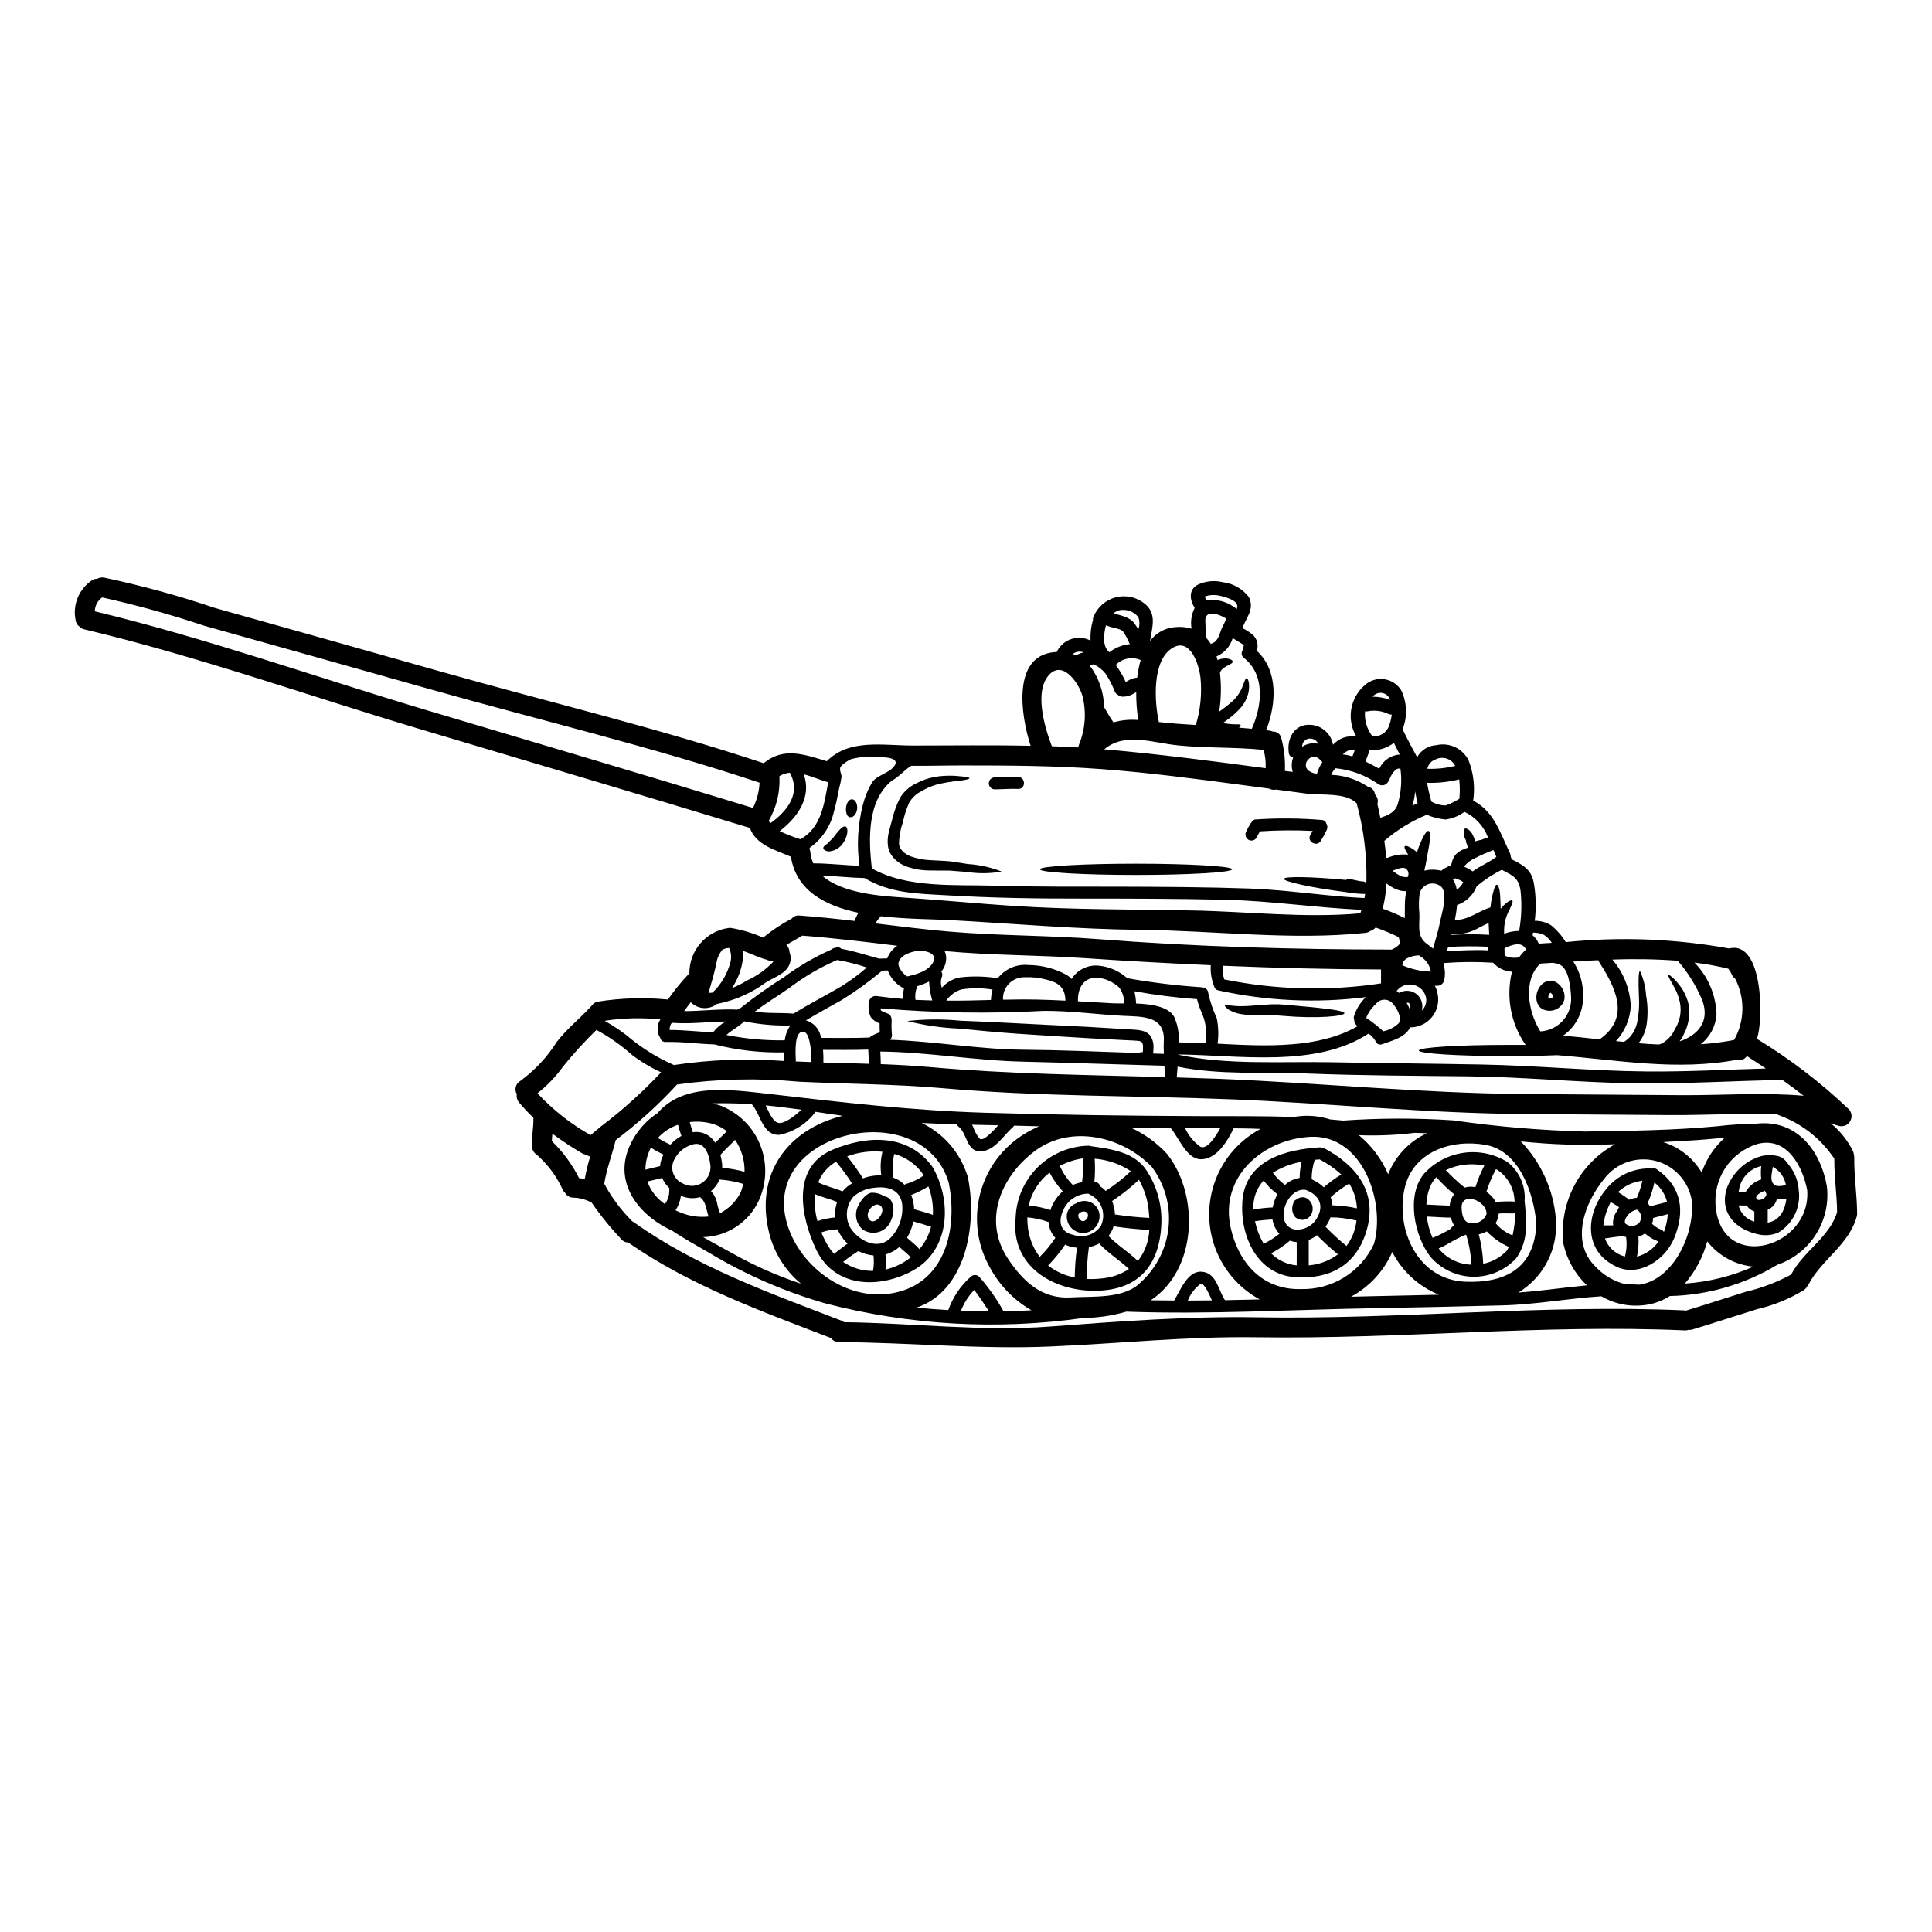 <?xml version="1.0" encoding="UTF-8"?>
<!-- Uploaded to: ICON Repo, www.iconrepo.com, Generator: ICON Repo Mixer Tools -->
<svg fill="#000000" width="800px" height="800px" version="1.1" viewBox="144 144 512 512" xmlns="http://www.w3.org/2000/svg">
 <g>
  <path d="m473.6 315.05c-0.02 0-0.336-0.352-0.395-0.395-0.059-0.043-0.395-0.27-0.512-0.32-0.668-0.426-1.363-0.816-2.016-1.234-0.629 2.18-2.203 3.965-4.289 4.859 0.105 0.32 0.191 0.652 0.285 0.988 0.598-0.293 1.258-0.449 1.922-0.457 0.527-0.035 1.055 0.062 1.535 0.277 0.34 0.16 0.531 0.34 0.547 0.551 0.016 0.211-0.156 0.395-0.457 0.598-0.301 0.203-0.789 0.395-1.199 0.637v0.004c-0.441 0.215-0.852 0.5-1.203 0.844-0.227 0.262-0.402 0.562-0.512 0.887 0.383 3.434 0.312 6.902-0.211 10.316l0.246-0.195c1.227-0.855 2.394-1.785 3.504-2.785 0.812-0.789 1.484-1.707 1.996-2.719 0.852-1.73 1.098-3.195 1.539-3.148 0.211 0 0.395 0.352 0.547 0.969 0.16 0.957 0.129 1.934-0.09 2.879-0.348 1.426-1.02 2.75-1.965 3.871-1.109 1.262-2.359 2.387-3.731 3.356-0.371 0.266-0.703 0.512-1.059 0.789 0.809 0.145 1.625 0.246 2.441 0.301 1.285 0.09 2.031-0.086 2.242 0.211 0.086 0.105-0.055 0.395-0.426 0.707 1.129 0.086 2.277 0.176 3.41 0.285 2.684-6.027 3.641-14.223-2.051-18.742-0.324-0.215-0.547-0.555-0.621-0.934-0.074-0.383 0.008-0.777 0.23-1.098 0.004-0.273 0.07-0.543 0.191-0.789 0.059-0.141 0.098-0.289 0.121-0.441 0.008-0.023-0.004-0.051-0.023-0.07zm-96.137 96.793v-0.051zm52.203-2.492 9.293 0.531c0.789 0.035 1.797 0.035 2.934 0.035 0.051-1.477-0.383-2.93-1.238-4.133-0.062-0.051-0.117-0.109-0.16-0.18-0.379-0.383-0.812-0.711-1.285-0.969-1.387-0.906-2.981-1.445-4.629-1.574-3.641 0.09-5.004 2.984-4.914 6.289zm62.379-64.816s-0.375 0.09-0.551 0.141c-0.051 0.035-0.371 0.191-0.395 0.227v0.004c-0.203 0.172-0.391 0.363-0.562 0.566-0.266 0.293-0.426 0.664-0.461 1.059 0.016 0.176 0.016 0.355 0 0.531 0.059 0.125 0.094 0.258 0.105 0.395 0.105 0.117 0.191 0.25 0.25 0.395 0.105 0.125 0.355 0.375 0.371 0.395l-0.004-0.004c0.508 0.336 1.062 0.586 1.648 0.746 0.176 0 0.371 0 0.562 0.035 0.312-1.078 0.797-2.098 1.43-3.023-0.359-0.504-0.82-0.926-1.359-1.234-0.312-0.188-0.676-0.27-1.035-0.23zm144.11 120.68v0.105c0.035 0.348 0.004 0.703-0.09 1.039-2.086 7.562-9.258 11.359-12.773 18.004-0.094 0.195-0.219 0.375-0.371 0.531-0.207 0.402-0.512 0.746-0.887 1.004-3.859 2.34-8.07 4.051-12.469 5.07-5.672 1.766-11.324 3.625-17.012 5.352-0.34 0.113-0.703 0.148-1.062 0.105-0.309 0.117-0.637 0.164-0.969 0.145-37.734-1.676-75.734 2.387-113.5 1.824-18.441-0.27-36.461 1.676-54.816 2.453-18.617 0.789-37.254-1.074-55.891-1.18v-0.004c-0.828 0.023-1.613-0.375-2.082-1.066-18.656-7.172-37.152-13.812-53.793-25.332-0.703 0.004-1.367-0.32-1.797-0.879-2.894-3.039-5.543-6.309-7.918-9.77-0.125-0.031-0.25-0.074-0.367-0.121-1.375-0.688-2.883-1.066-4.418-1.117-0.91 0.023-1.758-0.469-2.191-1.27-0.207-0.18-0.387-0.387-0.531-0.617-1.617-3.637-4-6.879-6.996-9.5-0.727-0.453-1.184-1.242-1.219-2.102-0.066-0.258-0.102-0.52-0.105-0.785 0.055-2.312 0.551-4.574 0.445-6.902v-0.004c-1.34-1.27-2.602-2.613-3.785-4.027-0.527-0.613-0.75-1.43-0.598-2.227-0.348-0.578-0.449-1.277-0.273-1.934 0.172-0.652 0.602-1.211 1.191-1.543 3.836-2.805 7.106-6.309 9.648-10.32 2.699-3.543 6.269-6.297 9.238-9.594 0.035-0.012 0.066-0.039 0.086-0.07 0.352-0.535 0.906-0.906 1.535-1.031 6.156-0.984 12.41-1.176 18.617-0.566 1.715-2.461 3.613-4.789 5.688-6.961-0.031-6.035 4.41-11.16 10.387-11.996 0.223-0.035 0.449-0.035 0.672 0 2.922 0.488 5.769 1.344 8.48 2.547 2.367-1.941 4.926-3.637 7.633-5.066 0.488-0.582 1.242-0.879 1.996-0.785 4.894 0.355 9.754 0.867 14.629 1.434v-0.004c0.25-0.758 0.594-1.48 1.023-2.156-8.887-1.871-16.5-5.879-17.914-14.855-4.258-1.855-9.203-3.074-10.883-7.633-29.238-8.922-58.559-17.559-87.832-26.32-29.344-8.762-58.723-19.238-88.52-26.305v0.004c-0.512-0.105-0.977-0.371-1.324-0.762-0.523-0.355-0.875-0.91-0.973-1.539-0.906-4.125 0.812-8.383 4.328-10.719 0.391-0.262 0.855-0.391 1.324-0.371 0.551-0.312 1.191-0.434 1.816-0.34 9.918 2.094 19.699 4.773 29.301 8.02 20.031 5.617 40.059 11.258 60.078 16.926 28.387 8.039 57.465 14.926 85.48 24.254 5.316-4.418 10.848-2.277 16.711-0.531 6.008-6.023 14.715-4.148 22.895-4.148 10.367 0 20.754-0.16 31.125 0.07-2.703-8.355-4.84-23.762 6.199-24.82h0.008c0.238-0.031 0.48-0.043 0.723-0.035 0.051-0.156 0.117-0.305 0.199-0.441 1.742-3.074 5.602-4.223 8.738-2.598-0.074-1.852 0.145-3.699 0.656-5.481-0.027-0.344 0.047-0.688 0.211-0.988 1.074-2.488 3.242-4.336 5.871-4.996 2.629-0.664 5.418-0.062 7.539 1.625 3.426 2.648 2.047 6.394 1.5 9.961 1.543-2.106 3.918-3.445 6.519-3.672 1.504-0.172 3.031-0.039 4.484 0.395-0.316-1.879-0.027-3.812 0.832-5.512-1.27-1.945-1.695-4.699 0.672-6.062 2.098-1.035 4.496-1.301 6.766-0.738 2.746 0.32 5.242 1.742 6.926 3.934 1.574 3.285-0.723 5.387-1.711 8.234h-0.004c1.035 0.496 1.996 1.125 2.863 1.871 1.074 1.086 1.441 2.684 0.953 4.133 5.758 5.336 5.176 14.117 2.473 21.059 0.285 0.035 0.566 0.055 0.852 0.09h-0.004c0.309 0.039 0.605 0.125 0.883 0.262 1.156-0.066 2.172 0.766 2.332 1.91 0.73 2.777 1.031 5.648 0.902 8.516l2.082 0.266v-0.004c-0.379-1.238-0.34-2.566 0.105-3.777-0.621-0.125-1.086-0.641-1.148-1.273-0.582-3.797 1.504-7.789 5.902-7.418h0.004c2.91 0.223 5.301 2.387 5.812 5.262 0.746-0.801 1.664-1.43 2.684-1.832 1.113-0.371 2.293-0.508 3.461-0.395-2.574-4.426-1.672-10.051 2.156-13.445 1.387-1.32 3.297-1.941 5.195-1.695 1.898 0.246 3.586 1.336 4.59 2.965 1.547 3.254 1.672 7.008 0.34 10.355 0.035 0.051 0.086 0.066 0.105 0.137 1.18 2.441 2.457 4.84 3.762 7.227 1.027-1.887 2.969-3.098 5.117-3.195 3.41-0.785 6.918 0.855 8.496 3.977 1.34 3.406 1.766 7.102 1.238 10.723 5.512 2.863 7.086 8.371 9.754 13.957 0.137 0.266 0.203 0.562 0.191 0.859 0.109 0.219 0.172 0.449 0.191 0.691 2.754 1.434 5.176 2.547 5.883 6.062h0.004c0.613 3.391 0.715 6.856 0.297 10.277 1.52-0.02 3.016 0.387 4.312 1.184 1.531 1.242 2.84 2.734 3.867 4.414 0 0 0 0.035 0.035 0.051 14.441-1.465 29.016-0.898 43.297 1.684 9.152-2.277 9.117 19.469 7.348 23.934 8.688 5.277 16.781 11.465 24.152 18.461 0 0 0 0.035 0.035 0.035 0.922 0.812 1.172 2.144 0.609 3.238-0.566 1.09-1.797 1.656-2.992 1.375-0.758-0.211-1.504-0.461-2.242-0.723l-0.004-0.004c2.473 2.008 4.484 4.516 5.906 7.367 0.145 0.309 0.227 0.645 0.246 0.984 0.074 0.258 0.105 0.523 0.102 0.789-0.055 4.816 0.688 9.586 0.758 14.41zm-5.297 0c-0.07-4.723-0.789-9.414-0.742-14.148l-0.004-0.004c-3.547-5.324-8.711-9.371-14.73-11.535-0.172-0.066-0.332-0.156-0.477-0.262-9.484-0.285-19.148 0.301-28.496 0.242-12.809-0.094-25.617-0.188-38.422-0.277-25.863-0.176-51.621-2.848-77.465-3.891-25.617-1.023-51.055-0.688-76.633-2.949-12.738-1.113-25.438-1.129-38.18-1.73-10.75-1.008-21.582-0.762-32.277 0.738-4.961 5.398-10.406 10.332-16.266 14.738-0.957 3.863-2.406 7.613-3.039 11.566 1.973 3.672 4.477 7.031 7.434 9.969 0.156 0.07 0.305 0.156 0.441 0.262 16.906 11.977 35.953 18.723 55.031 26.07v0.004c0.234 0.098 0.453 0.23 0.652 0.391 18.105 0.211 36.465 2.492 54.516 1.148 18.336-1.363 36.391-2.754 54.816-2.457 37.785 0.672 75.77-3.5 113.5-1.82l-0.004 0.004c0.125 0.008 0.25 0.027 0.371 0.051l0.246-0.105c5.191-1.574 10.352-3.281 15.527-4.891h0.004c4.188-0.98 8.227-2.516 12.012-4.559 0-0.035 0-0.051 0.035-0.07 3.168-6.047 10.129-9.824 12.145-16.469zm-8.875-30.828c-1.836-1.449-3.711-2.844-5.617-4.188-13.141 0.23-26.215 1.078-39.391 0.887-14.562-0.211-29.043-1.68-43.598-1.84-14.328-0.16-28.691-0.195-42.996-0.758-11.168-0.441-23.266 0.461-34.305-1.82-0.09 1.059-0.176 2.012-0.23 2.863 3.762 0.105 7.512 0.227 11.273 0.371 26.973 1.094 53.879 3.832 80.875 4.027 13.973 0.09 27.945 0.23 41.918 0.305 10.539 0.047 21.512-0.773 32.07 0.152zm-10.047-7.242c-1.66-1.113-3.32-2.207-5-3.285-0.035 0.051-0.07 0.105-0.125 0.176-0.547 0.754-1.516 1.07-2.402 0.789-15.973 3.039-31.781 0.07-47.766-1.199-3.746 0.16-8.285 0.246-13.16 0.246-12.965 0-23.477-0.652-23.477-1.484 0-0.832 10.512-1.484 23.477-1.484h4.82c-3.934-5.648-5.25-12.711-3.621-19.395-1.918-0.094-3.719-0.953-5-2.383-4.328-0.273-8.668-0.242-12.988 0.086v0.141c-0.027 0.102-0.062 0.203-0.105 0.301 0.398 1.375 0.438 2.828 0.105 4.223-0.223 0.801-0.953 1.359-1.785 1.359h-0.672c0.344 0.609 0.582 1.277 0.707 1.969 0.516 2.207-0.012 4.527-1.43 6.293-1.418 1.77-3.57 2.789-5.836 2.766-0.004 0.02-0.004 0.039 0 0.055-1.379 2.684-4.769 3.445-7.367 4.398-0.379 0.152-0.809 0.129-1.172-0.066-0.359-0.195-0.617-0.539-0.695-0.941-0.035-0.07-0.105-0.105-0.141-0.176l-0.004-0.004c-0.43-0.641-0.984-1.191-1.625-1.625-13.887 9.172-34.637 5.691-50.383 5.531v0.07c12.773 2.809 27.754 1.73 40.738 1.996 13.215 0.246 26.426 0.355 39.641 0.602 14.562 0.266 29.094 1.711 43.691 1.84 10.551 0.105 21.047-0.496 31.574-0.777zm-8.375-7.547v0.004c2.832-5.023 2.934-11.141 0.266-16.254-0.309-0.215-0.566-0.496-0.742-0.832-0.289-0.633-0.645-1.238-1.059-1.801-2.957-0.715-5.953-1.258-8.977-1.621 3.629 3.695 5.719 8.633 5.848 13.812-0.234 3.086-1.762 5.93-4.203 7.828 2.977-0.188 5.938-0.566 8.867-1.133zm-14.449 0.375c4.609-1.52 8.094-5.09 6.059-10.742h-0.004c-1.578-3.879-3.793-7.473-6.551-10.625-5.762-0.426-11.547-0.523-17.32-0.301 2.934 3.426 4.648 7.723 4.879 12.227-0.156 3.488-1.555 6.809-3.938 9.363l2.137 0.207v0.004c0.703-0.453 1.336-1.008 1.875-1.645 0.781-1.016 1.328-2.191 1.605-3.441 0.469-2.301 0.629-4.652 0.477-6.996-0.191-4.117-0.105-6.691 0.285-6.715h-0.004c0.93 2.066 1.48 4.277 1.629 6.539 0.457 2.543 0.5 5.144 0.121 7.703-0.266 1.652-0.914 3.227-1.891 4.59-0.086 0.105-0.176 0.195-0.266 0.32 1.801 0.141 3.602 0.27 5.422 0.34l0.004-0.004c0.172-0.043 0.344-0.098 0.512-0.16 1.371-0.676 2.512-1.738 3.285-3.055l0.527-1.008c0.195-0.371 0.426-0.742 0.582-1.078 0.176-0.668 0.496-1.27 0.621-1.926h0.004c0.27-1.234 0.289-2.508 0.066-3.746-0.223-1.059-0.547-2.094-0.969-3.09-0.48-0.867-0.832-1.66-1.203-2.277-0.738-1.219-1.074-1.969-0.934-2.102 0.141-0.133 0.812 0.355 1.871 1.414v-0.004c0.613 0.684 1.188 1.402 1.715 2.152 0.668 1.066 1.195 2.211 1.574 3.414 0.438 1.52 0.539 3.117 0.297 4.68-0.164 0.887-0.395 1.758-0.688 2.613-0.156 0.395-0.336 0.758-0.512 1.148l-0.285 0.566-0.121 0.281-0.07 0.16-0.035 0.07-0.105 0.176c-0.211 0.324-0.449 0.66-0.652 0.945zm-21.215-0.531c8.535-5.992 3.992-14.098-0.395-20.973-2.191 0.09-4.379 0.211-6.574 0.355 1.801 2.758 2.707 6.004 2.598 9.293 0.074 4.113-1.906 7.988-5.281 10.336 3.219 0.281 6.434 0.637 9.652 0.988zm-15.688-2.121h-0.004c2.309-0.117 4.477-1.156 6.008-2.891 1.531-1.73 2.301-4.004 2.137-6.312-0.121-2.223-0.547-7.277-2.898-8.426-0.652-0.312-1.359-0.492-2.082-0.527l-2.652 0.156c-0.191 0-0.371 0.051-0.547 0.07-4.629 4.312-3.25 12.754 0.035 17.934zm-0.422-23.246 3.461-0.211h-0.004c-0.527-0.832-1.227-1.543-2.047-2.086-0.914-0.434-1.918-0.648-2.93-0.621-0.035 0.23-0.07 0.461-0.125 0.688l-0.004 0.004c0.723 0.598 1.285 1.363 1.645 2.227zm-5.195 3.621h-0.004c0.531-0.746 1.141-1.434 1.82-2.051-1.023-2.258-3.656-1.324-5.703-0.352l0.035 1.941c1.191 0.586 2.551 0.75 3.848 0.461zm0-6.996-0.004 0.004c0.594-3.348 0.734-6.758 0.426-10.145-0.355-3.938-2.156-4.519-5.019-6.059-2.324 1.164-4.512 2.594-6.516 4.25-0.051 0.047-0.098 0.094-0.141 0.145-0.914 2.336-2.816 4.144-5.191 4.945-0.121 1.324-0.32 2.637-0.59 3.938 3.43 0.16 6.184-2.312 9.418-3.301h0.004c0.102-1.031 0.266-2.051 0.492-3.059 0.426-1.781 0.789-2.984 1.203-2.949 0.418 0.035 0.789 1.148 0.898 3.109 0.07 0.953 0.07 2.082 0.125 3.285 0.227-0.285 0.477-0.582 0.688-0.816 1.18-1.18 2.117-1.625 2.387-1.395 0.27 0.23-0.141 1.18-0.789 2.523v0.004c-0.871 1.594-1.344 3.379-1.375 5.195v1.078c1.273-0.477 2.621-0.73 3.981-0.75zm-6.043-19.625c-0.266-0.598-0.531-1.215-0.789-1.82-1.574 0.672-3.215 1.27-4.723 2.102-1.195 0.504-2.25 1.301-3.059 2.316 0.812 0.324 1.586 0.746 2.301 1.254 1.973-1.449 4.324-2.348 6.269-3.852zm-1.891 20.668c-0.035-1.059-0.09-2.102-0.16-3.148-1.52 0.672-2.934 1.574-4.488 2.191-1.684 0.656-3.508 0.871-5.297 0.617-0.035 0.121-0.051 0.227-0.086 0.355 3.34-0.219 6.691-0.223 10.031-0.016zm-0.246 4.133c-0.07-0.336-0.121-0.652-0.176-0.988h-0.004c-3.488-0.156-6.984-0.133-10.473 0.07-0.105 0.371-0.211 0.738-0.305 1.078 3.656-0.105 7.316-0.406 10.957-0.176zm-0.426-29.855c0.117-0.031 0.234-0.055 0.352-0.07-1.125-2.988-3.356-5.422-6.234-6.801-1.48 1.086-3.211 1.785-5.031 2.031-1.711-0.168-3.387-0.59-4.969-1.254-4.09 1.691-7.879 4.023-11.234 6.906 0.211 1.5 0.371 3.004 0.496 4.523 0.129-0.031 0.262-0.043 0.395-0.035 0.059-0.027 0.117-0.051 0.176-0.07 1.66-0.684 3.465-0.945 5.246-0.762-0.02-0.027-0.035-0.055-0.051-0.09-0.723-1.059-1.094-1.836-0.852-2.117 0.242-0.285 1.062 0 2.207 0.758l0.004 0.004c0.367 0.258 0.715 0.539 1.043 0.844 0.09-0.285 0.16-0.582 0.246-0.867v0.004c0.305-0.895 0.664-1.77 1.082-2.613 0.688-1.469 1.324-2.312 1.73-2.207 0.41 0.105 0.477 1.18 0.301 2.754-0.09 0.789-0.266 1.746-0.461 2.754s-0.336 2.121-0.582 3.25c-0.105 0.496-0.211 0.988-0.32 1.449l-0.051 0.32c0.555-0.137 1.125-0.219 1.695-0.25 0.941-0.039 1.887 0.051 2.805 0.266 0.758-0.637 1.637-1.113 2.582-1.395 0.457-2.051 0.867-3.543 4.398-4.684v-0.035c0-0.562-0.426-1.145-0.461-1.711-0.035-0.566-0.527-0.973-0.512-1.43-0.156-0.957-0.176-1.68 0.195-1.875 0.375-0.191 0.988 0.105 1.676 0.902h0.004c0.492 0.754 0.855 1.582 1.078 2.457 0.516-0.199 1.055-0.332 1.605-0.395 0.504-0.188 0.984-0.383 1.441-0.578zm-7.242-10.332c0.172-1.711 0.16-3.434-0.035-5.141-2.785 0.691-5.648 0.996-8.516 0.902 0.277 1.68 0.664 3.344 1.148 4.977 1.16 0.672 2.477 1.023 3.816 1.023 1.254-0.461 2.457-1.059 3.586-1.777zm-0.688 24.078-0.004-0.004c0.77-0.477 1.367-1.18 1.715-2.012-0.609-0.402-1.273-0.715-1.969-0.934l-0.105-0.055-0.121 0.055h-0.004c-0.184 0.051-0.367 0.117-0.547 0.191 0.531 0.832 0.883 1.766 1.031 2.738zm-0.395-32.785v-0.004c-0.473-0.93-1.297-1.629-2.289-1.949-0.992-0.316-2.07-0.227-2.996 0.254-1.086 0.387-1.895 1.32-2.121 2.453 2.488 0.086 4.977-0.176 7.394-0.773zm-4.109 41.672c0.441-2.422 2.172-7.312 0.547-9.504v-0.004c-0.891-0.879-2.18-1.219-3.387-0.895-1.207 0.324-2.152 1.262-2.481 2.469-0.242 1.727-0.273 3.477-0.09 5.211 0.176 3.023-0.867 6.203 2.031 8.215 0.098 0.074 0.195 0.152 0.285 0.234 0.453 0.316 0.891 0.656 1.305 1.023 0.605-2.231 1.344-4.449 1.789-6.75zm-4.723 23.16c0.875-0.895 1.285-2.148 1.113-3.391-0.34-1.664-1.605-2.988-3.254-3.398-1.652-0.414-3.391 0.16-4.469 1.473-0.031 0.031-0.066 0.055-0.105 0.07 0.238 0.18 0.469 0.367 0.688 0.566 1.047-0.617 2.316-0.738 3.461-0.32 1.145 0.418 2.039 1.324 2.441 2.477 0.27 0.812 0.312 1.688 0.125 2.523zm2.363-10.336h-0.004c-0.266-1.676-1.281-3.144-2.754-3.988-0.133-0.082-0.254-0.184-0.355-0.301v-0.02l-0.02 0.02c-1.414-0.02-4.539 0.723-4.398 2.633h0.004c2.375 1.039 4.93 1.602 7.523 1.652zm-3.516-44.602c-0.227-0.988-0.461-2.051-0.652-3.148h-0.004c-0.094 1.289-0.34 2.562-0.723 3.797 0.453-0.246 0.891-0.461 1.367-0.652zm-2.051 54.621h-0.004c0.172-0.371 0.207-0.789 0.09-1.18-0.066-0.223-0.203-0.418-0.391-0.551-0.176-0.047-0.355-0.047-0.527 0 0.312 0.555 0.59 1.133 0.82 1.727zm-0.617-35.031h-0.004c0.246-0.387 0.324-0.859 0.215-1.305-0.109-0.445-0.398-0.828-0.797-1.059-0.918-0.395-2.422 0.32-3.352 0.652v0.004c0.047 0.043 0.098 0.086 0.156 0.121 0.176 0.16 0.363 0.301 0.566 0.426 0.52 0.398 1.09 0.73 1.691 0.988 0.496 0.125 1.004 0.184 1.512 0.168zm-0.688 7.172h-0.004c-0.004-1.164 0.129-2.324 0.395-3.461-0.531 0.004-1.059-0.043-1.574-0.141-1.152-0.312-2.238-0.832-3.199-1.539-0.176-0.121-0.336-0.242-0.496-0.371-0.129 2.258-0.465 4.496-1.008 6.691 2 0.707 3.953 1.539 5.852 2.488-0.012-1.215 0.023-2.434 0.023-3.672zm-1.926-26.441h-0.004c0.922-3.066 1.176-6.297 0.746-9.473-0.504-0.141-1.047 0.012-1.398 0.395-0.68 0.691-1.199 1.523-1.52 2.438-0.066 0.168-0.156 0.328-0.266 0.477-0.207 0.469-0.602 0.832-1.09 0.992-0.488 0.164-1.023 0.109-1.473-0.145-3.387-2.406-7.344-3.887-11.48-4.293-0.473 0.512-0.848 1.105-1.113 1.75 3.465 0.121 6.824 1.211 9.699 3.148 0.941 0.16 1.684 0.895 1.852 1.836 0 0.051 0.035 0.121 0.055 0.191 0.105 0.176 0.242 0.32 0.352 0.496v0.004c0.402 0.613 0.5 1.383 0.27 2.082 0.285 1.18 0.547 2.406 0.789 3.641 1.938-0.684 3.848-1.355 4.57-3.543zm-4.875-9.469-0.004-0.004c0.977-2.168 3.082-3.617 5.457-3.762-0.547-1.023-1.059-2.051-1.574-3.09-1.844 1.395-4.117 2.094-6.426 1.969-0.355 0.992-0.742 1.969-1.098 2.969 1.23 0.586 2.449 1.258 3.633 1.91zm5.254 46.613c0.301-0.395 0.141-1.18-0.105-1.996-1.988-0.969-4.027-1.82-6.113-2.543-0.359 0.434-0.84 0.746-1.379 0.902-0.406 0.305-0.891 0.488-1.398 0.527-19.555 2.031-39.887-0.617-59.547-0.812-16.926-0.16-33.547-1.66-50.402-2.578-4.949-0.27-11.715-0.246-18.41-1.027h0.004c-0.078 0.121-0.164 0.234-0.266 0.34-0.457 0.465-0.852 0.988-1.18 1.555 6.43 0.789 12.859 1.574 19.324 2.152 13.27 1.148 26.602 1.008 39.887 2.031 25.773 2.016 51.352 2.719 77.215 2.754h0.004c0.105 0.023 0.211 0.035 0.32 0.035 0.77-0.297 1.465-0.754 2.047-1.34zm-0.16 20.898c1.098-1.363-0.422-4.066-1.379-5.117-0.539-0.754-1.406-1.199-2.332-1.199-0.926 0-1.793 0.445-2.328 1.199-1.113 0.996-1.977 2.242-2.512 3.637 1.605 1.043 3.117 2.227 4.508 3.543 1.512-0.301 2.91-1.016 4.039-2.062zm-1.781-81.867h-0.004c-0.309 0.02-0.617-0.035-0.902-0.164-1.707-0.832-3.648-1.074-5.508-0.688-0.223 0.035-0.449 0.035-0.672 0-0.184 2.328 0.488 4.648 1.891 6.519 0 0.035 0.02 0.051 0.02 0.07 1.984 0.242 3.863-0.949 4.488-2.848 0.336-0.934 0.562-1.898 0.684-2.883zm-0.441-3.906h-0.004c-0.293-0.941-1.09-1.645-2.062-1.816-0.973-0.176-1.961 0.207-2.566 0.984 1.582 0.008 3.148 0.293 4.629 0.84zm-2.402 75.129v-3.676c-14.047-0.051-27.984-0.395-41.938-0.988h-0.004c-0.117 1.223 0.016 2.457 0.395 3.621 13.68 2.781 27.742 3.137 41.547 1.055zm-3.867-26.977h-0.004c0.145-7.008-0.73-13.996-2.598-20.754-2.863-2.918-9.484-2.051-12.965-2.508l-8.355-1.113c-0.617 0.148-1.27 0.059-1.824-0.246-2.293-0.32-4.574-0.617-6.867-0.918-12.438-1.66-24.891-3.305-37.391-4.242-12.418-0.934-24.766-0.988-37.219-0.988-4.453 0-8.938 0.141-13.383 0.09-1.859 1.109-3.215 2.898-5.144 3.938-6.57 5.297-6.215 15.457-5.332 23.246 9.293 5.316 22.137 4.273 32.523 4.594 11.09 0.34 22.188 0.246 33.277 0.27 11.484 0.035 22.984 0.086 34.484 0.492 10.125 0.371 20.211 2.051 30.281 2.512 0.07-0.375 0.105-0.742 0.176-1.113l-0.004-0.004c-0.109-0.008-0.223 0.004-0.332 0.035-1.656-0.051-3.305-0.223-4.934-0.512-9.52-1.219-16.34-2.809-16.266-3.5 0.07-0.688 7.242-0.602 16.531 0.301l0.125-0.301c1.469 0 3.059 0.703 4.438 0.703l0.395 0.141c0.07 0 0 0.055 0 0.07s0 0 0.02 0.055l0.191-0.141c0.051-0.039 0.109-0.07 0.172-0.098zm-1.609 8.41c0.105-0.301 0.195-0.602 0.285-0.922-12.117-0.547-24.168-2.402-36.371-2.664-12.648-0.285-25.297-0.305-37.945-0.305-11.941 0.02-23.848-0.172-35.754-0.883-7.805-0.441-14.84-0.512-21.605-4.559-3.762-0.07-7.508-0.512-11.254-0.668 5.352 4.871 16.164 5.477 22.242 5.879 9.594 0.637 19.168 1.574 28.762 2.191 15.562 1.004 31.125 0.883 46.703 1.18 14.922 0.25 30.043 2.102 44.934 0.762zm-0.723 29.914h-0.004c-0.156-0.121-0.305-0.254-0.441-0.391-0.332-0.316-0.496-0.77-0.441-1.223-0.148-0.305-0.18-0.656-0.09-0.988 0.605-1.934 1.688-3.684 3.148-5.086-13.059 1.637-26.297 1.027-39.148-1.805-0.539-0.113-0.957-0.539-1.059-1.078-0.707-1.773-1.008-3.68-0.887-5.582-10.969-0.496-21.953-1.078-32.98-1.84-12.523-0.867-25.086-0.723-37.559-1.906l0.004 0.004c0.344 0.742 0.48 1.57 0.391 2.387-0.109 1.117-0.547 2.18-1.254 3.051 0.32 0.469 0.348 1.082 0.07 1.578-0.273 0.883-0.254 1.832 0.055 2.703 1.27-1.461 3.004-2.434 4.91-2.758 3.297-0.363 6.633-0.285 9.91 0.23 1.93-2.488 5.008-3.809 8.145-3.496 3.516 0.027 6.973 0.918 10.066 2.594 0.504 0.301 0.957 0.676 1.348 1.113 1.57-2.516 4.457-3.887 7.398-3.516 2.648 0.297 5.141 1.387 7.156 3.129 0.051 0.055 0.086 0.105 0.141 0.16 6.488 1.16 13.035 1.965 19.609 2.398 0.09 0.008 0.18 0.027 0.266 0.059 0.426-0.023 0.84 0.125 1.156 0.414 0.312 0.289 0.492 0.691 0.504 1.121 0.516 2.285 1.273 4.512 2.258 6.641 0.441 2.219 0.516 4.492 0.215 6.731 12.871 0.695 26.828 1.328 37.109-4.644zm-1.379-71.488c0.211-0.582 0.426-1.18 0.652-1.73h-0.004c-0.668-0.102-1.352 0-1.969 0.281-0.453 0.242-0.871 0.551-1.234 0.918 0.863 0.094 1.719 0.273 2.551 0.531zm-13.301-2.562h-0.004c1.238-0.828 2.766-1.113 4.219-0.785-0.254-0.645-0.809-1.121-1.484-1.273-0.648-0.223-1.367-0.113-1.914 0.301-0.551 0.414-0.855 1.074-0.82 1.758zm-9.703 5.688c0.09-1.637-0.098-3.281-0.551-4.856-7.508-0.758-15.066-0.441-22.574-1.18-6.75-0.652-14.168-3.606-19.645 1.039 14.309 1.219 28.531 3.106 42.77 4.996zm-7.688-42.164c0.176-0.332 0.227-0.715 0.145-1.082-0.426-1.344-2.703-1.926-3.887-2.277-1.191-0.387-2.457-0.477-3.691-0.262-0.285 0.07-1.062 0.32-1.078 0.32v-0.004c0.199 0.312 0.383 0.637 0.547 0.969 2.508-0.348 5.055 0.258 7.137 1.695 0.305 0.176 0.582 0.391 0.828 0.641zm-2.754 2.578v-0.051-0.004c-0.316-0.203-0.645-0.387-0.988-0.547-1.539-0.758-4.488-1.645-4.559 0.988 0.016 1.531 0.109 3.055 0.285 4.574v0.125c0.441 0.488 0.836 1.016 1.18 1.574 0.109-0.07 0.23-0.121 0.355-0.156 1.711-0.617 1.941-2.684 2.629-4.168 0.414-0.754 0.777-1.535 1.082-2.336zm-5.457 112.48c0.398-2.617 0.094-5.297-0.883-7.758-0.602-1.258-1.07-2.578-1.398-3.934-5.562-0.398-11.098-1.094-16.586-2.086 0.238 1.066 0.383 2.156 0.441 3.25 4.047 0.141 8.477 0.789 10.051 3.461 0.973 2.141 1.402 4.488 1.254 6.836 2.297 0.031 4.684 0.117 7.121 0.23zm-2.598-84.352c1.219-4.027 1.641-8.25 1.238-12.438-0.34-3.266-2.617-11.055-7.598-7.871-5.266 3.394-4.629 14.148-3.43 19.539 3.254 0.355 6.519 0.586 9.789 0.781zm-8.266 93.309c0-1.008 0-1.996-0.051-3.004-12.492-0.336-24.98-0.789-37.508-1.078-12.645-0.281-25.137-2.543-37.785-2.684 0.051 1.113 0.102 2.227 0.121 3.34 4.379 0.172 8.746 0.395 13.105 0.789 20.742 1.836 41.375 2.062 62.117 2.648zm-0.227-9.484c0.395-6.852-5.793-6.504-10.797-6.746-7.047-0.375-13.988-1.363-21.074-1.312h-0.004c-14.375 0.785-28.789 0.559-43.137-0.672v0.336 0.105c0.02 0.02 0.035 0.043 0.035 0.07 0.023 0.02 0.043 0.043 0.051 0.07v-0.023c0 0.09 0.246 0.176 0.395 0.246 0.441 0.211 0.758 0.336 1.254 0.531v0.004c0.688 0.23 1.145 0.879 1.129 1.605 0 0.051 0.035 0.086 0.035 0.156h0.004c-0.078 1.219-0.062 2.441 0.051 3.656 0.105 0.57-0.066 1.152-0.457 1.574 11.766 0.395 23.406 2.527 35.188 2.633 10.031 0.086 20 0.512 29.98 0.848 0.582-0.07 1.18-0.156 1.797-0.227 0-0.395 0.055-0.789 0.035-1.148 0.047-0.5-0.043-1-0.262-1.449-0.387-0.258-0.844-0.395-1.309-0.395-0.707-0.07-1.539-0.09-2.387-0.125-3.43-0.191-6.996-0.371-10.629-0.562-6.641-0.395-12.965-0.789-18.707-1.18-5.742-0.395-10.883-0.918-15.207-1.344h0.004c-4.719-0.176-9.402-0.852-13.973-2.016 4.68-0.523 9.406-0.551 14.094-0.086 4.328 0.156 9.52 0.395 15.266 0.703 5.742 0.312 12.027 0.602 18.656 0.938 3.637 0.211 7.188 0.426 10.598 0.637 0.832 0.07 1.715 0.07 2.668 0.191h-0.004c0.516 0.07 1.02 0.191 1.512 0.359 0.637 0.23 1.199 0.625 1.625 1.148 0.617 0.941 0.91 2.059 0.832 3.18 0 0.551-0.051 1.043-0.086 1.539 0.953 0.035 1.891 0.051 2.844 0.086-0.059-1.133-0.078-2.231-0.023-3.324zm-6.769-109.14c0.41-1.059 0.41-2.231 0-3.285-1.238-1.539-3.258-2.219-5.176-1.75-0.496 0.18-0.961 0.434-1.379 0.762 2.016 0.652 4.293 0.918 5.602 2.754 0.348 0.488 0.664 0.996 0.953 1.52zm-6.574 24.625c2.137-0.602 4.363-0.809 6.574-0.621-0.387-2.441-0.566-4.91-0.531-7.383-0.227 0.125-0.512 0.301-0.812 0.461-0.871 0.508-1.871 0.762-2.879 0.738-0.441-0.031-0.863-0.203-1.199-0.492-0.328-0.164-0.59-0.43-0.746-0.758-0.66-1.711-1.508-3.348-2.523-4.875-0.84-1.059-1.918-1.898-3.148-2.457l-1.078 0.266v-0.004c2.438 3.195 3.793 7.082 3.867 11.098 0.785 1.359 1.574 2.738 2.477 4.027zm6.297-11.836c0.176-1.578 0.484-3.141 0.922-4.664-2.254-0.992-4.891-0.477-6.609 1.289 1.039 1.402 1.922 2.91 2.637 4.504 0.301-0.137 0.617-0.352 1.023-0.562 0.629-0.336 1.324-0.531 2.035-0.566zm-1.969-8.883 0.004-0.004c-0.469-1.18-1.066-2.305-1.785-3.356-0.461-0.617-2.031-0.852-2.719-1.043-0.617-0.156-1.219-0.371-1.824-0.582-0.562 2.242-1.023 5.602 0.922 7.121 1.566-1.219 3.445-1.957 5.422-2.141zm-13.461 26.621 0.004-0.004c1.688-4.106 2.004-8.648 0.898-12.949-0.789-2.984-5.086-9.664-8.848-5.512-3.938 4.309-1.238 13.707 0.758 18.895 2.332 0.07 4.644 0.176 6.977 0.32v-0.004c0.047-0.258 0.121-0.508 0.23-0.75zm1.254-24.445 0.004-0.004c-0.98-0.363-2.078-0.203-2.918 0.422 0.305 0.094 0.598 0.207 0.887 0.336 0.645-0.344 1.336-0.598 2.047-0.758zm-4.856 92.293c-0.035-3.375-1.746-4.836-5.117-5.598v0.004c-1.816-0.484-3.691-0.688-5.566-0.605-1.586-0.07-3.129 0.535-4.246 1.668-1.113 1.133-1.695 2.684-1.602 4.269h1.113c5.207-0.156 10.324 0 15.418 0.262zm-19.73-0.176h-0.004c0.039-0.93 0.184-1.855 0.426-2.754-2.746-0.469-5.551-0.48-8.305-0.035-1.613 0.52-3.004 1.562-3.953 2.965 3.938 0.02 7.879-0.051 11.832-0.176zm-15.23-10.176c1.023-2.207-2.121-2.918-3.691-2.863-1.82 0.07-5.176 1.039-5.582 3.215-0.195 1.039 1.078 2.824 2.312 3.586 0 0 0.035-0.02 0.051-0.02 2.422-0.523 5.762-1.441 6.91-3.918zm-0.32 10.316c-0.473-1.641-0.758-3.328-0.844-5.031-1.031 0.516-2.109 0.941-3.219 1.27v0.211c-0.402 1.078-0.535 2.234-0.391 3.375 1.453 0.055 2.953 0.125 4.453 0.16zm-7.684-0.395v0.004c-0.066-0.941-0.008-1.887 0.18-2.812-1.988-0.984-3.523-2.691-4.297-4.769-0.457 0.035-0.988 0.035-1.5 0.055-0.055 0.051-0.07 0.105-0.125 0.141-3.328 2.789-6.852 5.34-10.543 7.629-3.199 1.785-6.375 3.543-9.52 5.406 2.141 0.613 3.715 2.438 4.008 4.644 4.289 0 8.586 0.07 12.875-0.086 0.074-0.09 0.156-0.172 0.25-0.246 0.77-0.477 1.594-0.863 2.453-1.148-0.051-0.789-0.051-1.574-0.051-2.363-0.941-0.305-1.766-0.891-2.359-1.68-0.516-1.164-0.688-2.449-0.492-3.707 0-0.055 0.035-0.09 0.035-0.141v-0.004c0.004-0.496 0.223-0.969 0.602-1.297 0.375-0.324 0.871-0.477 1.367-0.414 2.383 0.316 4.754 0.566 7.117 0.762zm-2.578-61.48c1.746-1.996-0.922-2.512-2.598-2.562-2.887-0.402-5.828-0.242-8.656 0.473-0.738 0.336-2.613 1.469-2.863 2.242-0.246 0.777 0.355 1.695 0.336 2.457v0.004c-0.137 1.02-0.348 2.031-0.633 3.019-0.395 2.047-0.789 4.113-1.363 6.109-0.871 3.922-3.176 7.375-6.465 9.684v0.336c0.094 0.254 0.16 0.516 0.195 0.785 0.086 1.035 0.352 2.043 0.785 2.984 4.082 0 8.145 0.496 12.242 0.652-0.77-5.383-0.469-10.867 0.887-16.137 0.531-2.102 1.355-4.117 2.449-5.988 1.32-1.891 4.144-2.297 5.684-4.059zm-1.668 50.715c0.5-1.375 1.438-2.547 2.668-3.34-8.391-1.027-16.781-2.051-25.227-2.688l-0.035 0.035c-1.328 0.852-2.754 1.574-4.133 2.406 0 0.035 0.035 0.051 0.035 0.07h0.004c0.496 0.488 0.781 1.156 0.785 1.852 0.559 1.41 0.352 3.004-0.547 4.227-1.289 1.801-3.977 2.684-5.777 3.852-3.828 2.82-8.242 4.754-12.91 5.652-2.09 1.637-5.074 1.438-6.93-0.461-0.598 0.789-1.18 1.539-1.766 2.363 4.723 0 9.445-0.637 14.168-0.395 0.191-0.219 0.457-0.355 0.742-0.395 3.684-2.938 7.531-5.668 11.52-8.18 3.938-2.926 8.191-5.402 12.684-7.383 0.238-0.254 0.57-0.398 0.922-0.395 0.051-0.02 0.121-0.055 0.172-0.07 0.492-0.223 1.07-0.102 1.434 0.301 3.43 0.602 6.711 1.711 10.066 2.613 0.793-0.008 1.445-0.031 2.125-0.066zm-4.891 27.945c0-1.273-0.086-2.527-0.141-3.781-3.992 0.125-7.981 0.09-11.977 0.07h-0.004c0.09 1.117 0.117 2.234 0.09 3.356 3.996 0.105 8.008 0.195 12.02 0.34zm-7.289-20.527c2.379-1.488 4.644-3.16 6.766-5-2.566-0.875-5.199-1.543-7.871-1.992-4.457 1.922-8.66 4.375-12.527 7.312-3.039 2.152-6.297 4.062-9.258 6.356 3.32 0.551 6.766 0.246 10.141 0.531 0.016 0.016 0.035 0.023 0.055 0.02 4.16-2.547 8.492-4.769 12.695-7.227zm-10.828-38.988c5.547-3.07 6.269-9.309 7.363-15.102-1.996-0.547-4.238-1.535-6.484-2.117 2.137 5.902-1.465 11.285-6.375 15.082v-0.004c1.785 0.828 3.621 1.543 5.496 2.141zm2.898 59.039h-0.004c0.062-1.441-0.027-2.887-0.266-4.309-0.172-0.902-0.512-3.391-1.676-3.672-2.754-0.637-2.223 6.113-2.172 7.543 0.02 0.105-0.035 0.176-0.035 0.285zm-10.887-63.262c4.508-3.215 8.234-7.93 5.176-13.41-0.977 0.074-1.922 0.387-2.754 0.902 0.227 4.125-0.75 8.23-2.812 11.809 0.105 0.25 0.234 0.484 0.391 0.699zm3.84 57.5c0.156-1.418 0.676-2.773 1.5-3.938-4.109 0.109-8.219-0.258-12.242-1.094-1.363 1.414-3.356 2.312-4.723 3.621 5.09 1.016 10.273 1.488 15.465 1.41zm-0.195 5.512c0-0.051-0.035-0.086-0.035-0.141 0-0.633-0.035-1.379-0.035-2.172l-0.004-0.004c-6.207 0.137-12.406-0.574-18.426-2.117-4.293-0.105-8.551-0.758-12.844-0.637h0.004c-0.695 0.059-1.328-0.414-1.465-1.098h-0.02c-0.938-1.492-0.918-3.398 0.055-4.871-4.859-0.508-9.766-0.398-14.594 0.336-0.035 0-0.051 0.051-0.086 0.086h-0.004c2.582 1.438 5.012 3.121 7.262 5.035 3.375 2.672 7.078 4.898 11.023 6.621 9.645-1.449 19.422-1.809 29.145-1.074zm-2.754-26.371-0.004-0.004c-0.523-0.09-1.043-0.211-1.551-0.367-0.16-0.055-0.285-0.125-0.426-0.176v-0.004c-0.082-0.008-0.168-0.027-0.246-0.055-1.996-0.582-3.957-1.574-5.957-2.258 0.082 0.566 0.109 1.141 0.09 1.711-0.289 2.934-1.309 5.742-2.965 8.18 1.41-0.551 2.766-1.238 4.043-2.051 2.625-1.191 4.992-2.883 6.973-4.981zm-5.484-40.719c1.051-2.082 1.645-4.363 1.75-6.691-28.668-9.562-58.434-16.605-87.492-24.82-19.875-5.613-39.762-11.199-59.66-16.77-8.891-2.973-17.93-5.477-27.082-7.508v0.02c-1.188 0.84-1.906 2.199-1.938 3.656 29.34 7.066 58.277 17.32 87.18 25.977 29.074 8.684 58.203 17.258 87.242 26.137zm-5.879 40.539c0.211-1.168 0.055-2.371-0.445-3.445-0.051 0-0.086 0-0.141 0.035-0.582 0.023-1.152 0.188-1.656 0.477-0.836 1.027-1.379 2.258-1.574 3.566-0.547 2.703-1.324 5.231-2.082 7.828 0.352 0 0.703 0 1.059-0.055 2.394-2.281 4.074-5.207 4.84-8.422zm-4.684 18.922c0.906-1.188 2.055-2.164 3.371-2.863-4.766 0.07-9.535 0.723-14.309 0.336h0.004c-0.43 0.539-0.633 1.223-0.566 1.906 3.852-0.02 7.664 0.477 11.5 0.605zm-13.777 10.602v-0.004c-2.715-1.242-5.285-2.777-7.668-4.578-2.891-2.574-6.066-4.809-9.469-6.66-3.152 3.062-6.113 6.312-8.867 9.734-1.914 2.66-4.191 5.039-6.766 7.066 4.098 4.394 8.848 8.137 14.078 11.094 0.789-0.672 1.574-1.344 2.387-1.996v0.004c0.086-0.105 0.184-0.195 0.297-0.27 5.742-4.34 11.102-9.16 16.023-14.41zm-18.789 22.324c-0.395-0.098-0.766-0.273-1.094-0.512-0.391-0.035-0.766-0.164-1.094-0.367-2.707-1.578-5.32-3.305-7.832-5.176-0.07 0.668-0.121 1.324-0.141 1.969v-0.004c2.938 2.832 5.367 6.144 7.191 9.789 0.52 0.07 1.031 0.164 1.539 0.285v-0.07c0.348-2 0.828-3.977 1.43-5.914z"/>
  <path d="m628.21 459.04c0.363 4.356-0.742 8.711-3.144 12.363-2.402 3.656-5.957 6.398-10.102 7.793-8.59 5.188-18.391 8.039-28.422 8.266-1.336 0.852-2.789 1.5-4.312 1.93-4.68 1.262-9.668 0.59-13.848-1.859-8.746 0.547-17.418 2.191-26.215 2.406-11.133 0.281-22.242 0.547-33.375 0.738-22.062 0.371-44.234 1.715-66.297 0.922-3.691 1.078-7.516 1.641-11.359 1.676-22.863 3.25-46.141 1.93-68.488-3.883-10.504-3.023-20.578-7.375-29.977-12.949-3.586-2.121-7.242-4.066-10.629-6.359-0.305-0.141-0.621-0.285-0.938-0.426-8.461-4.254-14.629-12.809-10.051-22.379v-0.004c1.598-3.375 4.09-6.25 7.207-8.305 6.981-8.074 19.078-6.25 30.102-5 18.957 2.191 37.359 4.328 56.457 4.914 19.309 0.566 38.574 0.832 57.891 0.902 7.965 0.035 16.004-0.09 23.988 0.246h0.004c3.285-0.609 6.664-0.391 9.84 0.633 0.012-0.004 0.027-0.004 0.039 0 1.113 0.086 2.242 0.191 3.356 0.301 9.734-0.68 19.5-0.699 29.238-0.051 11.52 1.66 23.125 2.644 34.762 2.949 11.836-0.176 23.691-0.301 35.492-1.43 3.141-0.383 6.305-0.574 9.469-0.566 0.574-0.098 1.152-0.156 1.73-0.18 9.996-0.461 15.879 7.527 17.504 16.621 0.031 0.133 0.043 0.262 0.035 0.395-0.008 0.105 0.027 0.215 0.043 0.336zm-29.52 4.984c1.906 17.363 25.402 10.559 24.234-4.664-1.234-6.273-5.316-14.168-13.105-12.227-3.535 1.066-6.586 3.34-8.617 6.422-2.031 3.086-2.918 6.781-2.508 10.453zm10.012 15.648h0.004c-4.836-0.438-9.273-2.859-12.258-6.691-1.121 4.121-3.148 7.945-5.938 11.184 6.285-0.43 12.441-1.953 18.199-4.508zm-13.742-24.926h0.004c1.211-3.559 3.32-6.742 6.129-9.238-3.18 0.266-6.34 0.602-9.52 0.758-2.242 0.121-4.523 0.246-6.801 0.395h-0.004c4.277 1.348 7.906 4.219 10.199 8.07zm-16.531 29.715c8.266-1.129 14.398-11.906 13.992-21.746l0.004-0.004c-0.629-5.273-4.398-9.633-9.523-11.02-5.125-1.387-10.578 0.484-13.777 4.723-5.07 6.148-9.098 16.5-2.363 23.195 2.133 2.297 4.879 3.93 7.918 4.699 1.262 0.047 2.5 0.098 3.769 0.133zm-6.422-37.23c-8.336 0.379-16.688 0.125-24.984-0.758 5.465 5.656 8.77 13.055 9.328 20.898 0.074 0.246 0.109 0.504 0.105 0.762 0.016 0.281-0.012 0.566-0.07 0.844-0.066 7.188-3.848 13.832-9.996 17.559 6.078-0.422 12.098-1.344 18.16-1.906-3.121-2.953-5.285-6.773-6.219-10.969-0.617-5.266 0.355-10.598 2.789-15.309 2.438-4.711 6.231-8.582 10.887-11.121zm-20.859 20.898c-0.738-7.894-4.434-19.168-13.512-20.738-8.953-1.574-19.219 1.781-21.41 11.586-2.402 10.828 3.414 24.113 15.973 24.68 10.777 0.484 18.605-3.648 18.945-15.516zm-29.023-23.812c-1.074-0.035-2.137-0.09-3.211-0.105h-0.004c-4.91 0.605-9.859 0.812-14.805 0.617 3.387 2.777 6.051 6.328 7.769 10.352 1.898-4.793 5.562-8.68 10.238-10.855zm3.215 42.785h-0.004c-5.356-2.156-9.75-6.184-12.371-11.332-0.031 0.043-0.055 0.094-0.07 0.145-0.008 0.016-0.008 0.035 0 0.051-2.234 4.977-6.047 9.082-10.848 11.676 2.262-0.055 4.523-0.125 6.766-0.16 5.496-0.102 11.008-0.25 16.516-0.371zm-17.223-13.441c3.148-10.953-2.969-29.164-16.926-28.391-12.594 0.707-24.062 10.629-21.039 24.133 2.066 9.309 8.461 16.5 18.617 16.215h-0.004c4.039 0.105 8.016-0.969 11.453-3.09 3.434-2.125 6.176-5.203 7.887-8.859zm-39.496 14.898c3.074-0.055 6.148-0.125 9.223-0.195-5.453-2.969-9.648-7.812-11.805-13.633-2.152-5.824-2.121-12.23 0.086-18.035 2.211-5.801 6.449-10.605 11.934-13.52-1.711-0.07-3.41-0.141-5.09-0.141-0.668-0.02-1.359-0.02-2.047-0.02-1.625 3.43-4.594 8.32-8.762 8.199-3.781-0.125-5.762-5.793-7.949-8.305l-10.477-0.051h-0.004c3.543 1.633 6.738 3.938 9.406 6.785 0.152 0.141 0.277 0.305 0.371 0.492 0 0 0.035 0 0.055 0.035 8.23 10.812 7.703 30.246-4.594 38.422 2.066 0.035 4.133 0.055 6.199 0.055 1.574-2.582 3.543-7.871 7.227-7.633 4.004 0.246 4.41 4.789 6.227 7.543zm-1.25-45.559c-3.109-0.035-6.219-0.059-9.328-0.07 0.895 1.98 2.297 3.691 4.062 4.961 1.715 0.867 3.922-2.449 5.266-4.906zm-8.59 45.664 6.394-0.051c-0.902-2.035-2.188-4.875-3.09-4.328h0.004c-1.48 1.133-2.621 2.648-3.309 4.379zm-12.453-4.856c4.195-3.816 6.82-9.059 7.363-14.707 0.543-5.644-1.035-11.293-4.43-15.836-7.648-8.023-21.355-11.414-30.965-4.273-9.008 6.691-13.922 18.332-7.246 28.477 3.977 6.008 8.957 10.844 16.746 10.367 5.781-0.371 14.117 0.496 18.531-4.027zm-26.902-41.328c-0.336 0-0.672 0-1.008-0.031-1.891-0.055-3.781-0.09-5.688-0.141-0.062 0.125-0.145 0.238-0.246 0.332-2.562 2.242-4.805 6.297-8.551 6.484-3.832 0.156-3.621-4.82-5.883-6.539-0.223-0.156-0.398-0.379-0.496-0.633-3.106-0.09-6.215-0.195-9.309-0.355 5.711 2.731 10.059 7.676 12.031 13.691 0.117 0.215 0.199 0.445 0.246 0.688 0.066 0.211 0.102 0.434 0.105 0.656 2.262 12.078-0.633 29.43-13.668 33.883 2.789 0.301 5.562 0.512 8.352 0.668 1.195-3.402 3.246-6.445 5.953-8.832 0.625-0.609 1.621-0.609 2.242 0 2.477 2.816 4.637 5.891 6.449 9.172 2.473-0.055 4.949-0.141 7.402-0.285-4.574-2.629-8.34-6.469-10.883-11.094-3.465-5.965-4.449-13.047-2.738-19.727 1.707-6.684 5.969-12.426 11.871-15.992 1.223-0.746 2.5-1.398 3.816-1.957zm-10.863-0.266c-2.336-0.035-4.668-0.09-7-0.156h0.004c0.113 0.152 0.215 0.309 0.301 0.477 0.367 1.195 0.973 2.301 1.785 3.25 0.898 0.73 3.231-1.703 4.91-3.582zm-2.477 49.285c-1.215-1.82-2.363-3.637-3.906-5.652l0.004 0.004c-1.523 1.59-2.715 3.461-3.516 5.508 2.465 0.09 4.938 0.133 7.418 0.133zm-23.035-5.402c12.098-3.832 14.641-17.578 12.363-28.707-7.047-23.676-51.461-13.48-42.449 12.078 4.082 11.586 17.473 20.594 30.09 16.617zm-15.719-46.402c-2.402-0.332-4.805-0.688-7.207-1.059-2.32 3.152-5.727 5.328-9.559 6.109-4.488 0.23-5.016-5.582-7.328-8.109-1.609-0.121-3.199-0.207-4.785-0.227-1.969-0.051-3.852-0.07-5.656 0 0.758 0.176 1.539 0.395 2.312 0.652 4.644 1.863 8.344 5.516 10.266 10.133 1.922 4.621 1.902 9.82-0.055 14.426-0.016 0.043-0.031 0.082-0.051 0.121-0.055 0.176-0.125 0.348-0.215 0.512-1.32 2.809-3.394 5.195-5.996 6.887-2.602 1.695-5.621 2.633-8.723 2.707 2.883 1.66 5.777 3.18 8.426 4.664 5.59 3.094 11.449 5.664 17.508 7.688-4.141-3.453-7.086-8.125-8.406-13.352-3.906-15.57 4.684-27.492 19.469-31.152zm-17.031 1.891c1.609 0.266 4.363-1.84 6.078-3.5-3.148-0.441-6.297-0.848-9.469-1.145 0.973 2.047 1.996 4.418 3.406 4.644zm-8.988 12.949c0.078-3.019-0.801-5.988-2.512-8.477 0 0-0.035 0.051-0.051 0.07-1.234 1.324-2.648 2.508-3.832 3.938 0.199 0.734 0.344 1.484 0.438 2.242 0.043 0.391 0.055 0.785 0.039 1.18 2.004 0.164 3.992 0.516 5.934 1.047zm-0.941 5.289c0.238-0.68 0.434-1.379 0.582-2.086-2.035-0.609-4.129-0.992-6.25-1.145-0.523 1.18-1.301 2.227-2.277 3.07 0.73 0.777 1.25 1.723 1.52 2.754 0.184 1.059 0.473 2.094 0.863 3.094 2.418-1.25 4.367-3.242 5.562-5.688zm-3.848-15.934c0.035-0.055 0.086-0.055 0.121-0.09-1.262-0.996-2.727-1.715-4.289-2.102-1.82-0.445-3.707-0.559-5.566-0.332 0.227 0.918 0.531 1.801 0.832 2.699 0.156 0 0.301-0.051 0.461-0.07h-0.004c2.215-0.172 4.328 0.934 5.457 2.844 0.973-1.016 2.031-1.949 2.988-2.953zm-11.516 13.777h-0.004c1.691 0.922 3.762 0.773 5.309-0.379 1.543-1.148 2.277-3.09 1.879-4.973-0.285-2.191-1.344-5.688-4.254-5.117-2.332 0.512-4.297 2.078-5.316 4.238-0.559 1.133-0.617 2.445-0.164 3.625s1.375 2.113 2.547 2.582zm6.781 8.742c-0.637-1.836-0.688-3.992-2.277-5.156h-0.004c-1.586 0.449-3.277 0.355-4.805-0.262l-0.246-0.105-0.004-0.004c-0.168 1.379-0.656 2.699-1.426 3.852 0.246 0.105 0.496 0.227 0.758 0.355 2.504 1.145 5.266 1.594 8.004 1.297zm-7.191-21.371c-0.359-0.973-0.664-1.965-0.918-2.969-2.047 0.695-3.879 1.898-5.332 3.496 1.027 0.652 2.102 1.23 3.211 1.73 0.035 0.02 0.055 0.055 0.09 0.07 0.844-0.941 1.84-1.738 2.949-2.352zm-3.234 14c0-0.07 0.035-0.105 0.035-0.156-0.809-0.77-1.461-1.688-1.922-2.707-1.309 0.285-2.598 0.668-3.906 0.938 0.871 2.441 2.496 4.539 4.644 5.988 0.848-1.18 1.254-2.617 1.148-4.062zm-1.891-8.266h0.004c0.113-0.27 0.242-0.535 0.395-0.789-1.16-0.527-2.277-1.141-3.344-1.836-0.051 0.09-0.105 0.16-0.156 0.246-0.871 1.734-1.324 3.644-1.328 5.582 1.309-0.301 2.582-0.668 3.891-0.938 0.055-0.781 0.238-1.547 0.543-2.266z"/>
  <path d="m620.68 459.34c0.629 4.504-1.492 8.949-5.391 11.289-1.688 0.738-3.574 0.906-5.367 0.477-5.879-1.254-10.234-5.566-8.371-11.996 1.449-4.211 4.856-7.461 9.129-8.707 1.574-0.391 3.223-0.371 4.789 0.051 0.047 0.023 0.094 0.039 0.141 0.055 1.328 0.477 1.91 1.52 2.754 2.594 1.367 1.809 2.172 3.981 2.316 6.238zm-3.266 2.332h-2.512c-0.273 1.312-1.191 2.402-2.438 2.898v3.445c2.859-0.496 4.523-2.809 4.945-6.344zm-3.672-4.273c0.789 1.414 2.293 0.789 3.566 0.723h-0.004c-0.336-2.086-1.633-3.898-3.496-4.891-0.141 1.215-0.727 3.019-0.07 4.168zm-4.328 4.027c0.121 1.379 3.43 0 2.543-1.395-0.086-0.16-0.156-0.32-0.246-0.477-1.047 0.387-2.371 1.109-2.301 1.871zm1.344-4.871-0.004-0.004c-0.145-1.168-0.145-2.352 0-3.519-2.957 0.641-5.25 2.973-5.836 5.938-0.074 0.309-0.133 0.621-0.172 0.938h1.891c-0.008-0.023-0.008-0.051 0-0.074 0.918-1.562 2.383-2.734 4.117-3.281zm-1.84 11.184v-2.703l-0.004-0.004c-0.844-0.27-1.562-0.828-2.031-1.578h-2.137c0.504 2.082 2.102 3.723 4.168 4.281z"/>
  <path d="m583.11 453.9c6.555 4.559 7.547 11.094 4.508 18.359-2.312 5.547-9.207 10.281-15.266 7.418-8.727-4.102-8.074-13.695-3.109-20.035 0.039-0.066 0.086-0.125 0.145-0.176 2.93-3.922 7.637-6.098 12.523-5.793 0.414-0.121 0.859-0.035 1.199 0.227zm2.883 11.871c-1.289 0.32-2.598 0.652-3.891 0.992-0.02 0.535-0.121 1.066-0.297 1.574 0.023 0.023 0.055 0.039 0.086 0.055 0.652 0.637 1.43 1.133 2.277 1.465 0.324 0.109 0.602 0.328 0.789 0.617 0.168-0.418 0.309-0.848 0.422-1.285 0.316-1.117 0.52-2.262 0.613-3.418zm-4.723-2.082c1.504-0.395 3.004-0.789 4.523-1.148h-0.004c-0.504-2.059-1.695-3.883-3.371-5.176v0.086c-0.41 1.852-1 3.656-1.77 5.387 0.238 0.262 0.449 0.547 0.625 0.852zm2.297 9.273c-0.082-0.004-0.168-0.016-0.25-0.035-1.25-0.465-2.398-1.16-3.391-2.051-0.523 0.383-1.109 0.676-1.73 0.863 0.121 1.773-0.012 3.551-0.395 5.285 2.348-0.621 4.394-2.062 5.769-4.062zm-5.117-4.984c0.379-0.527 0.527-1.184 0.418-1.824-0.109-0.641-0.469-1.211-1-1.582-1.008 0.164-1.91 0.707-2.527 1.52-0.395 0.512-1.148 1.715-0.477 2.277 1.121 0.82 2.684 0.652 3.602-0.391zm-0.672-6.555v0.004c0.637-1.457 1.129-2.973 1.469-4.523-2.422 0.285-4.688 1.336-6.469 3.004 0.883 0.512 1.711 1.133 2.598 1.715 0.121 0.098 0.227 0.211 0.32 0.336 0.66-0.305 1.371-0.484 2.098-0.531zm-3.148 15.562v0.004c0.441-1.684 0.543-3.438 0.301-5.156-0.328-0.074-0.648-0.184-0.957-0.32-0.164 0.066-0.336 0.113-0.512 0.141-1.398 0.105-2.754 0.371-4.133 0.547 0.375 1.07 0.992 2.039 1.805 2.828 0.973 0.961 2.188 1.637 3.516 1.961zm-2.117-12.047c0.176-0.266 0.371-0.758 0.562-0.988-0.719-0.539-1.488-1.004-2.297-1.391-0.02 0.035-0.035 0.207-0.055 0.266v-0.004c-0.953 1.844-1.57 3.844-1.816 5.906h2.598c-0.18-1.348 0.191-2.711 1.027-3.785z"/>
  <path d="m554.63 407.32c-0.051 0.117-0.117 0.23-0.191 0.332-0.047 0.117-0.082 0.234-0.109 0.355v0.316c0.035 0 0.105 0.305 0.035 0.246 0 0 0 0.035 0.035 0.055h0.355c0.207-0.023 0.402-0.09 0.582-0.191 0.035-0.035 0.141-0.211 0.141-0.176h0.004c0.074-0.293 0-0.602-0.195-0.832-0.117-0.133-0.25-0.25-0.395-0.355l-0.086 0.055c-0.07 0.09-0.125 0.125-0.176 0.195zm0.938-3.375c2.086 0.684 3.359 2.785 3.004 4.949-0.582 2.094-2.707 3.356-4.824 2.859-4.066-0.816-3.004-7.191 0.652-7.809h0.004c0.129-0.008 0.262-0.008 0.391 0 0.25-0.09 0.523-0.09 0.773-0.008z"/>
  <path d="m548.04 462.27c0.512 5.422 1.078 10.121-2.016 14.891-0.035 0.07-0.105 0.09-0.137 0.16-0.031 0.07-0.055 0.105-0.105 0.156v0.004c-2.953 3.18-7.121 4.949-11.457 4.867-4.34-0.086-8.438-2.016-11.262-5.309-4.223-5.422-6.504-16.344-1.625-22.043 2.746-3 6.453-4.945 10.484-5.5 4.027-0.555 8.125 0.316 11.578 2.461 3.144 2.465 4.844 6.332 4.539 10.312zm-2.508 3.18c-0.207 0.09-0.43 0.129-0.652 0.125-1.234 0-2.492-0.086-3.727 0.035v0.266-0.004c-0.012 0.082-0.035 0.16-0.07 0.234v0.176c-0.113 0.664-0.367 1.297-0.746 1.855 1.195 1.453 2.75 2.574 4.508 3.25 0.453-1.945 0.684-3.938 0.688-5.938zm-0.652-3.059c0.168 0.008 0.336 0.043 0.492 0.109-0.02-3.41-1.727-6.586-4.559-8.48l-0.371-0.16c-1.043 1.906-1.891 3.914-2.523 5.988 1.031 0.68 1.883 1.602 2.473 2.688 1.492-0.137 2.992-0.184 4.488-0.145zm-1.504 12.988v0.004c0.184-0.305 0.348-0.613 0.496-0.934-2.207-0.969-4.203-2.371-5.863-4.117-0.664 0.367-1.379 0.629-2.121 0.785 0.676 2.547 1.07 5.16 1.18 7.793 2.418-0.484 4.625-1.715 6.309-3.516zm-8.375-16.766c0.617-1.973 1.406-3.891 2.363-5.723-3.445-0.73-7.031-0.309-10.211 1.199 1.551 1.664 3.219 3.211 4.996 4.629 0.93-0.266 1.906-0.305 2.852-0.105zm-0.789 9.559c1.664 0.086 3.184-0.926 3.75-2.492-0.02-3.656-6.75-5.934-6.625-1.641 0.062 1.957 0.488 4.238 2.875 4.133zm-0.301 10.984h0.004c-0.105-2.707-0.566-5.383-1.379-7.969-0.43 0.195-0.871 0.352-1.324 0.477-0.129 0.133-0.277 0.238-0.441 0.32-1.91 0.852-3.566 2.086-5.512 2.863 0.23 0.305 0.477 0.582 0.723 0.852v-0.004c2.106 2.137 4.949 3.375 7.945 3.461zm-5.391-9.574c0.168-0.371 0.48-0.656 0.867-0.785-0.41-0.668-0.715-1.395-0.902-2.152-0.07 0-0.105 0.035-0.16 0.035-2.082-0.02-4.133-0.211-6.199-0.285 0.215 1.953 0.727 3.859 1.52 5.652 1.699-0.672 3.328-1.496 4.875-2.465zm-0.305-6.375h0.004c0.09-1 0.492-1.945 1.148-2.703-1.691-1.387-3.273-2.906-4.723-4.543-0.547 0.582-1.012 1.234-1.379 1.945-0.785 1.664-1.211 3.477-1.254 5.316 2.066 0.07 4.133 0.246 6.199 0.266-0.008-0.094-0.004-0.188 0.008-0.281z"/>
  <path d="m494.89 448.27c8.727 4.644 14.398 11.887 11.148 22.238-2.754 8.797-9.555 12.488-18.566 11.977-10.262-0.598-14.84-10.812-14.238-20.016 0.723-11.074 11.531-13.887 20.648-14.414v0.004c0.082-0.008 0.16 0.004 0.234 0.035 0.113 0 0.227 0.016 0.332 0.051 0.051 0.004 0.098 0.016 0.145 0.035 0.102 0.02 0.203 0.051 0.297 0.09zm8.605 19.148h-0.211c-2.191-0.531-4.438-0.805-6.691-0.809-0.051 0.121-0.086 0.266-0.141 0.395l-0.004-0.004c-0.305 0.742-0.699 1.441-1.18 2.082 1.75 1.82 3.606 3.527 5.566 5.117 1.48-1.98 2.398-4.324 2.66-6.781zm0.105-3.199c-0.09-2.328-0.797-4.59-2.051-6.555-1.754 1.039-3.398 2.254-4.91 3.621 0.266 0.684 0.43 1.406 0.477 2.137 2.184 0.047 4.356 0.316 6.484 0.797zm-8.781-5.57c1.453-1.262 3.008-2.402 4.648-3.406-1.742-1.57-3.68-2.91-5.762-3.992l-1.27 0.105c-0.559 1.648-0.84 3.379-0.832 5.117 0.113 0.051 0.215 0.125 0.305 0.211 1.078 0.48 2.062 1.145 2.91 1.965zm3.762 17.77v0.004c-1.953-1.586-3.809-3.285-5.562-5.086-0.668 0.523-1.406 0.949-2.191 1.27-0.035 2.242 0.035 4.488 0 6.731 2.809-0.234 5.496-1.246 7.754-2.926zm-5.262-10.191c1.605-3.305-0.211-5.797-3.34-6.906-5.141-0.688-8.512 9.258-2.949 10.492v0.004c2.66 0.32 5.219-1.145 6.289-3.598zm-4.891-10.07c0.008-1.445 0.18-2.883 0.512-4.289-2.699 0.492-5.281 1.48-7.617 2.914 0.887 1.246 1.973 2.34 3.215 3.234 1.082-0.996 2.438-1.645 3.891-1.871zm-0.789 23.195c0.035-2.066 0-4.133 0-6.184-0.496-0.031-0.988-0.125-1.465-0.277-0.105-0.035-0.211-0.09-0.305-0.125l0.004-0.004c-1.535 1.32-3.215 2.453-5.016 3.375 1.812 1.84 4.219 2.977 6.789 3.203zm-6.359-15.352v0.004c0.223-1.238 0.652-2.43 1.27-3.519-1.395-1.023-2.633-2.25-3.672-3.637-1.91 2.078-2.887 4.848-2.703 7.664 1.691-0.277 3.398-0.457 5.113-0.539zm1.785 6.977c-0.984-1.051-1.625-2.375-1.836-3.797-1.559 0.062-3.109 0.219-4.648 0.461 0.461 2.094 1.234 4.106 2.297 5.969 1.496-0.723 2.902-1.617 4.195-2.66z"/>
  <path d="m495.49 362.25c0.34 0.516 0.375 1.18 0.09 1.73-0.457 0.992-0.977 1.953-1.555 2.875-1.059 1.73-3.812 0.141-2.754-1.605 0.207-0.34 0.395-0.688 0.598-1.043h-0.004c-4.641-0.23-9.297-0.191-13.938 0.109-0.34 0.531-0.648 1.086-0.914 1.66-0.211 0.363-0.562 0.629-0.969 0.734-0.41 0.105-0.844 0.043-1.207-0.172-0.742-0.453-0.992-1.414-0.566-2.172 0.34-0.77 0.742-1.508 1.203-2.211 0.035-0.051 0.09-0.07 0.125-0.105 0.211-0.559 0.758-0.922 1.359-0.898 5.805-0.383 11.637-0.328 17.434 0.16 0.531 0.043 0.973 0.422 1.098 0.938z"/>
  <path d="m500.28 412.51c0 0.789-7.207 1.484-15.988 0.723-0.547-0.055-1.094-0.09-1.625-0.125s-1.004 0-1.5-0.035c-1.023 0-2.016 0-2.969 0.035-1.742 0.031-3.488-0.09-5.211-0.355-1.234-0.176-2.418-0.602-3.481-1.25-0.652-0.512-0.973-0.887-0.887-1.062 0.086-0.176 0.582-0.156 1.398 0 1.043 0.152 2.098 0.219 3.148 0.191 1.379 0 3.023-0.141 4.914-0.301 0.938-0.07 1.969-0.141 3.019-0.191h1.68l1.625 0.105c8.773 0.773 15.875 1.414 15.875 2.266z"/>
  <path d="m490.92 462.04c1.062 1.035 1.27 2.668 0.496 3.934-0.43 0.707-1.16 1.176-1.977 1.281-0.82 0.102-1.641-0.172-2.234-0.75-0.734-0.918-0.953-2.148-0.582-3.266 0-0.07 0.035-0.105 0.055-0.16 0.051-0.191 0.109-0.379 0.18-0.562 0.164-0.316 0.445-0.555 0.785-0.66 0.961-0.844 2.418-0.762 3.277 0.184z"/>
  <path d="m445.07 372.89c14.059 0 25.473 0.668 25.473 1.484s-11.414 1.5-25.473 1.5c-14.059 0-25.473-0.668-25.473-1.5 0-0.832 11.41-1.484 25.473-1.484z"/>
  <path d="m447.74 454.02c2.898 4.32 4.305 9.469 4.012 14.664-0.531 10.742-6.129 17.188-17.203 17.383-11.219 0.211-22.828-6.391-21.395-19.359l-0.004-0.004c0.172-5.031 2.258-9.805 5.828-13.352 3.574-3.547 8.363-5.598 13.395-5.731 0.27-0.027 0.543 0.02 0.789 0.137 5.219 0.711 11.383 1.543 14.578 6.262zm0.832 12.738c-0.035-0.395-0.051-0.758-0.086-1.18h-0.004c-0.195-3.133-1.094-6.184-2.633-8.922-2.219 2.07-4.606 3.957-7.133 5.637 0.453 1.145 0.711 2.356 0.758 3.586 0.051 0 0.105-0.02 0.176-0.02 2.957 0.461 5.934 0.758 8.922 0.898zm-3.019 11.414c1.84-2.359 2.898-5.238 3.019-8.23-3.18-0.16-6.344-0.48-9.484-0.957-0.07 0.211-0.121 0.426-0.191 0.637h-0.004c-0.281 0.691-0.664 1.332-1.133 1.91 2.367 2.461 5.336 4.269 7.793 6.637zm-8.555-18.57c2.394-1.523 4.633-3.273 6.691-5.227-2.863-1.898-6.164-3.035-9.59-3.309 0.133 2.043 0.109 4.094-0.074 6.133h0.125c0.672 0.07 1.234 0.535 1.43 1.184 0.523 0.344 1 0.754 1.418 1.219zm-0.668 23.16c2.449-0.25 4.801-1.094 6.852-2.457-2.453-2.332-5.387-4.117-7.734-6.59-0.055-0.051-0.07-0.121-0.125-0.191-0.863 0.465-1.793 0.797-2.754 0.988-0.395 2.789-0.578 5.609-0.547 8.426 1.438 0.062 2.879 0.004 4.309-0.176zm-0.617-13.832c0.738-1.492 0.852-3.215 0.309-4.789-0.539-1.574-1.691-2.867-3.191-3.586-0.141-0.055-0.273-0.133-0.395-0.23-2.852-0.008-5.445 1.668-6.606 4.277-1.449 2.918-1.004 5.902 2.633 6.66 2.664 0.91 5.613-0.039 7.25-2.332zm-4.965-11.621c0.289-2.098 0.348-4.219 0.176-6.328-2.117 0.324-4.164 1-6.059 1.996 0.828 1.883 1.996 3.594 3.441 5.055 0.781-0.344 1.602-0.586 2.441-0.723zm-1.93 25.242v-0.004c0.031-2.641 0.227-5.277 0.59-7.894-0.609-0.051-1.215-0.156-1.805-0.316-0.453-0.133-0.898-0.301-1.328-0.496-1.34 1.973-2.852 3.82-4.519 5.527 2.062 1.613 4.488 2.707 7.062 3.18zm-5.203-10.426c0-0.035 0.035-0.035 0.07-0.07-1.082-1.133-1.715-2.621-1.781-4.188-1.82-0.664-3.723-1.086-5.652-1.25 0 0.598 0 1.215 0.07 1.84v-0.004c0.195 3.133 1.312 6.141 3.215 8.637 1.523-1.516 2.891-3.176 4.078-4.965zm-1.004-8.125v0.004c0.668-1.645 1.699-3.113 3.019-4.297-1.367-1.504-2.543-3.168-3.5-4.961-2.797 2.176-4.746 5.262-5.508 8.723 1.965 0.18 3.906 0.586 5.777 1.223 0.062-0.234 0.113-0.461 0.203-0.688z"/>
  <path d="m435.34 465.54c0.398 2.422-1.211 4.711-3.621 5.16-2.281 0.359-4.441-1.133-4.91-3.391-0.484-1.906 0.613-3.856 2.488-4.438 0.168-0.137 0.359-0.238 0.562-0.297 1.117-0.461 2.383-0.395 3.445 0.18 1.062 0.578 1.809 1.602 2.035 2.785zm-3.109 1.059v0.004c0.125-0.32 0.125-0.672 0-0.988-0.371-0.832-1.801-0.652-2.293 0-0.602 0.742 0.371 2.242 1.324 1.969l-0.004-0.004c0.453-0.168 0.809-0.523 0.973-0.977z"/>
  <path d="m413.82 349.89c2.051 0.086 2.051 3.266 0 3.18-2.051-0.086-4.117 0.105-6.184 0.121-0.875 0-1.59-0.711-1.59-1.59s0.715-1.59 1.59-1.59c2.066 0.004 4.117-0.211 6.184-0.121z"/>
  <path d="m409.45 374.97c-3.035 0.547-6.141 0.586-9.188 0.105l-4.609-0.355c-1.645 0-3.394 0-5.246-0.035v0.004c-2.113-0.004-4.211-0.359-6.203-1.059-0.562-0.219-1.105-0.48-1.625-0.789-0.523-0.328-1.012-0.711-1.449-1.148-0.484-0.5-0.902-1.055-1.25-1.656-0.312-0.633-0.508-1.316-0.582-2.016-0.137-1.234-0.035-2.481 0.297-3.676 0.266-1.109 0.547-2.031 0.812-3.039 0.465-2.019 1.164-3.977 2.086-5.832 1.051-1.73 2.602-3.106 4.449-3.934 1.457-0.762 3.016-1.305 4.629-1.621 2.269-0.391 4.586-0.457 6.875-0.199 1.574 0.141 2.473 0.32 2.473 0.531s-0.867 0.426-2.438 0.633v0.004c-2.164 0.18-4.309 0.539-6.414 1.078-1.379 0.414-2.703 1-3.934 1.746-1.367 0.684-2.492 1.762-3.238 3.094-0.723 1.684-1.277 3.434-1.656 5.227-0.637 1.809-0.973 3.707-0.992 5.621 0.047 0.359 0.141 0.707 0.285 1.039 0.191 0.305 0.41 0.594 0.652 0.867 0.293 0.297 0.617 0.562 0.973 0.785 0.363 0.223 0.738 0.414 1.129 0.582 1.695 0.605 3.469 0.953 5.266 1.027 1.82 0.121 3.543 0.141 5.352 0.32 1.641 0.242 3.176 0.492 4.574 0.703h0.004c3.074 0.195 6.098 0.867 8.969 1.992z"/>
  <path d="m391.12 453.25c5.156 8.797 4.785 21.906-5.117 27.418-8.867 4.93-20.828 4.723-25.707-5.512-4.062-8.535-6.691-21.727 4.207-26.41 9.324-3.977 20.277-4.309 26.617 4.504zm0.105 12.703 0.004-0.004c0.121-2.566-0.281-5.133-1.184-7.539-1.453 0.895-2.981 1.656-4.57 2.277 0.477 1.199 0.742 2.473 0.785 3.762 1.66 0.496 3.34 0.918 4.969 1.5zm-0.48 3.148c-0.066 0-0.121 0-0.191-0.035-1.484-0.527-3.004-0.953-4.523-1.379h0.004c-0.293 1.527-0.855 2.996-1.664 4.328 1.043 0.992 2.242 1.82 3.199 2.918 0.035 0.035 0.035 0.086 0.07 0.121h0.004c1.473-1.727 2.535-3.762 3.106-5.961zm-1.996-13.547-0.371-0.688 0.004-0.004c-1.824-2.465-4.426-4.246-7.383-5.055-0.496 2.062-0.574 4.203-0.23 6.297 1.109 0.395 2.109 1.035 2.934 1.875 0.156-0.133 0.348-0.223 0.551-0.262 1.602-0.488 3.121-1.223 4.5-2.172zm-3.375 21.648s-0.035 0-0.051-0.035c-0.902-1.008-2-1.801-2.988-2.719l0.004-0.004c-1.051 0.941-2.309 1.625-3.672 1.996 0.09 1.332 0.09 2.672 0 4.008 2.059-0.48 4.012-1.336 5.758-2.527 0.336-0.242 0.637-0.484 0.953-0.734zm-5.688-4.84 0.004-0.004c2.527-2.438 3.777-5.914 3.375-9.402-0.633-3.906-4.117-4.644-7.508-4.168-1.977 0.184-3.844 0.988-5.336 2.301-2.062 2.332-2.383 5.731-0.789 8.406 2.043 3.148 6.902 5.852 10.258 2.852zm-6.988-16.074c1.547-0.594 3.199-0.859 4.856-0.789-0.301-2.09-0.199-4.219 0.301-6.273-3.168-0.305-6.363 0.113-9.344 1.215 1.508 1.867 2.906 3.816 4.188 5.848zm2.664 24.535c0.238-1.359 0.277-2.746 0.125-4.117-1.398-0.129-2.758-0.516-4.012-1.148-1.406 0.867-2.758 1.82-4.043 2.859 2.336 1.59 5.102 2.426 7.93 2.391zm-8.074-21.094c0.699-0.848 1.543-1.566 2.492-2.117-1.27-2.012-2.68-3.93-4.223-5.742-2.141 1.242-3.805 3.164-4.723 5.461 2.023 1.059 4.352 1.504 6.453 2.398zm1.344 13.836c-1.148-1.051-2.051-2.344-2.648-3.781-1.48 0.039-2.941 0.316-4.332 0.828 0.418 1.012 0.898 2 1.434 2.953 0.539 0.984 1.203 1.898 1.969 2.719 0.02-0.031 0.043-0.062 0.07-0.09 1.176-0.848 2.309-1.801 3.508-2.629zm-3.375-7.562c0.023-1.176 0.219-2.344 0.586-3.461-1.91-0.832-3.938-1.234-5.793-2.066h-0.004c-0.266 2.394-0.062 4.816 0.59 7.133 1.504-0.512 3.066-0.84 4.648-0.969-0.008-0.215-0.043-0.422-0.027-0.637z"/>
  <path d="m380.32 462.49c0.633 1.5 0.602 3.199-0.09 4.68-0.477 1.523-1.648 2.731-3.16 3.25-1.508 0.52-3.176 0.289-4.488-0.617-1.832-1.625-2.266-4.312-1.043-6.434 0.582-1.234 1.945-3.055 3.379-3.285h-0.004c1.156-0.047 2.297 0.25 3.281 0.852 0.125 0.051 0.25 0.102 0.375 0.141 0.773 0.172 1.418 0.695 1.75 1.414zm-6.008 4.644c1.414 1.91 4.402-1.766 3.285-3.32-1.418-1.965-4.727 1.395-3.293 3.32z"/>
  <path d="m369.69 355.82c0.789-0.086 1.625 1.023 1.465 2.562-0.246 1.766-1.289 2.363-2.047 2.152-0.816-0.207-0.992-1.605-0.902-2.488 0.109-1.098 0.656-2.133 1.484-2.227z"/>
  <path d="m368.09 363.05c0.707 0.246 0.832 2.473-0.953 4.785-0.867 1.059-2.133 1.711-3.5 1.805-0.902-0.09-1.379-0.461-1.449-0.852-0.07-0.391 0.461-0.812 1.094-1.234 0.375-0.426 0.938-0.902 1.574-1.641 1.203-1.52 2.438-3.184 3.234-2.863z"/>
 </g>
</svg>